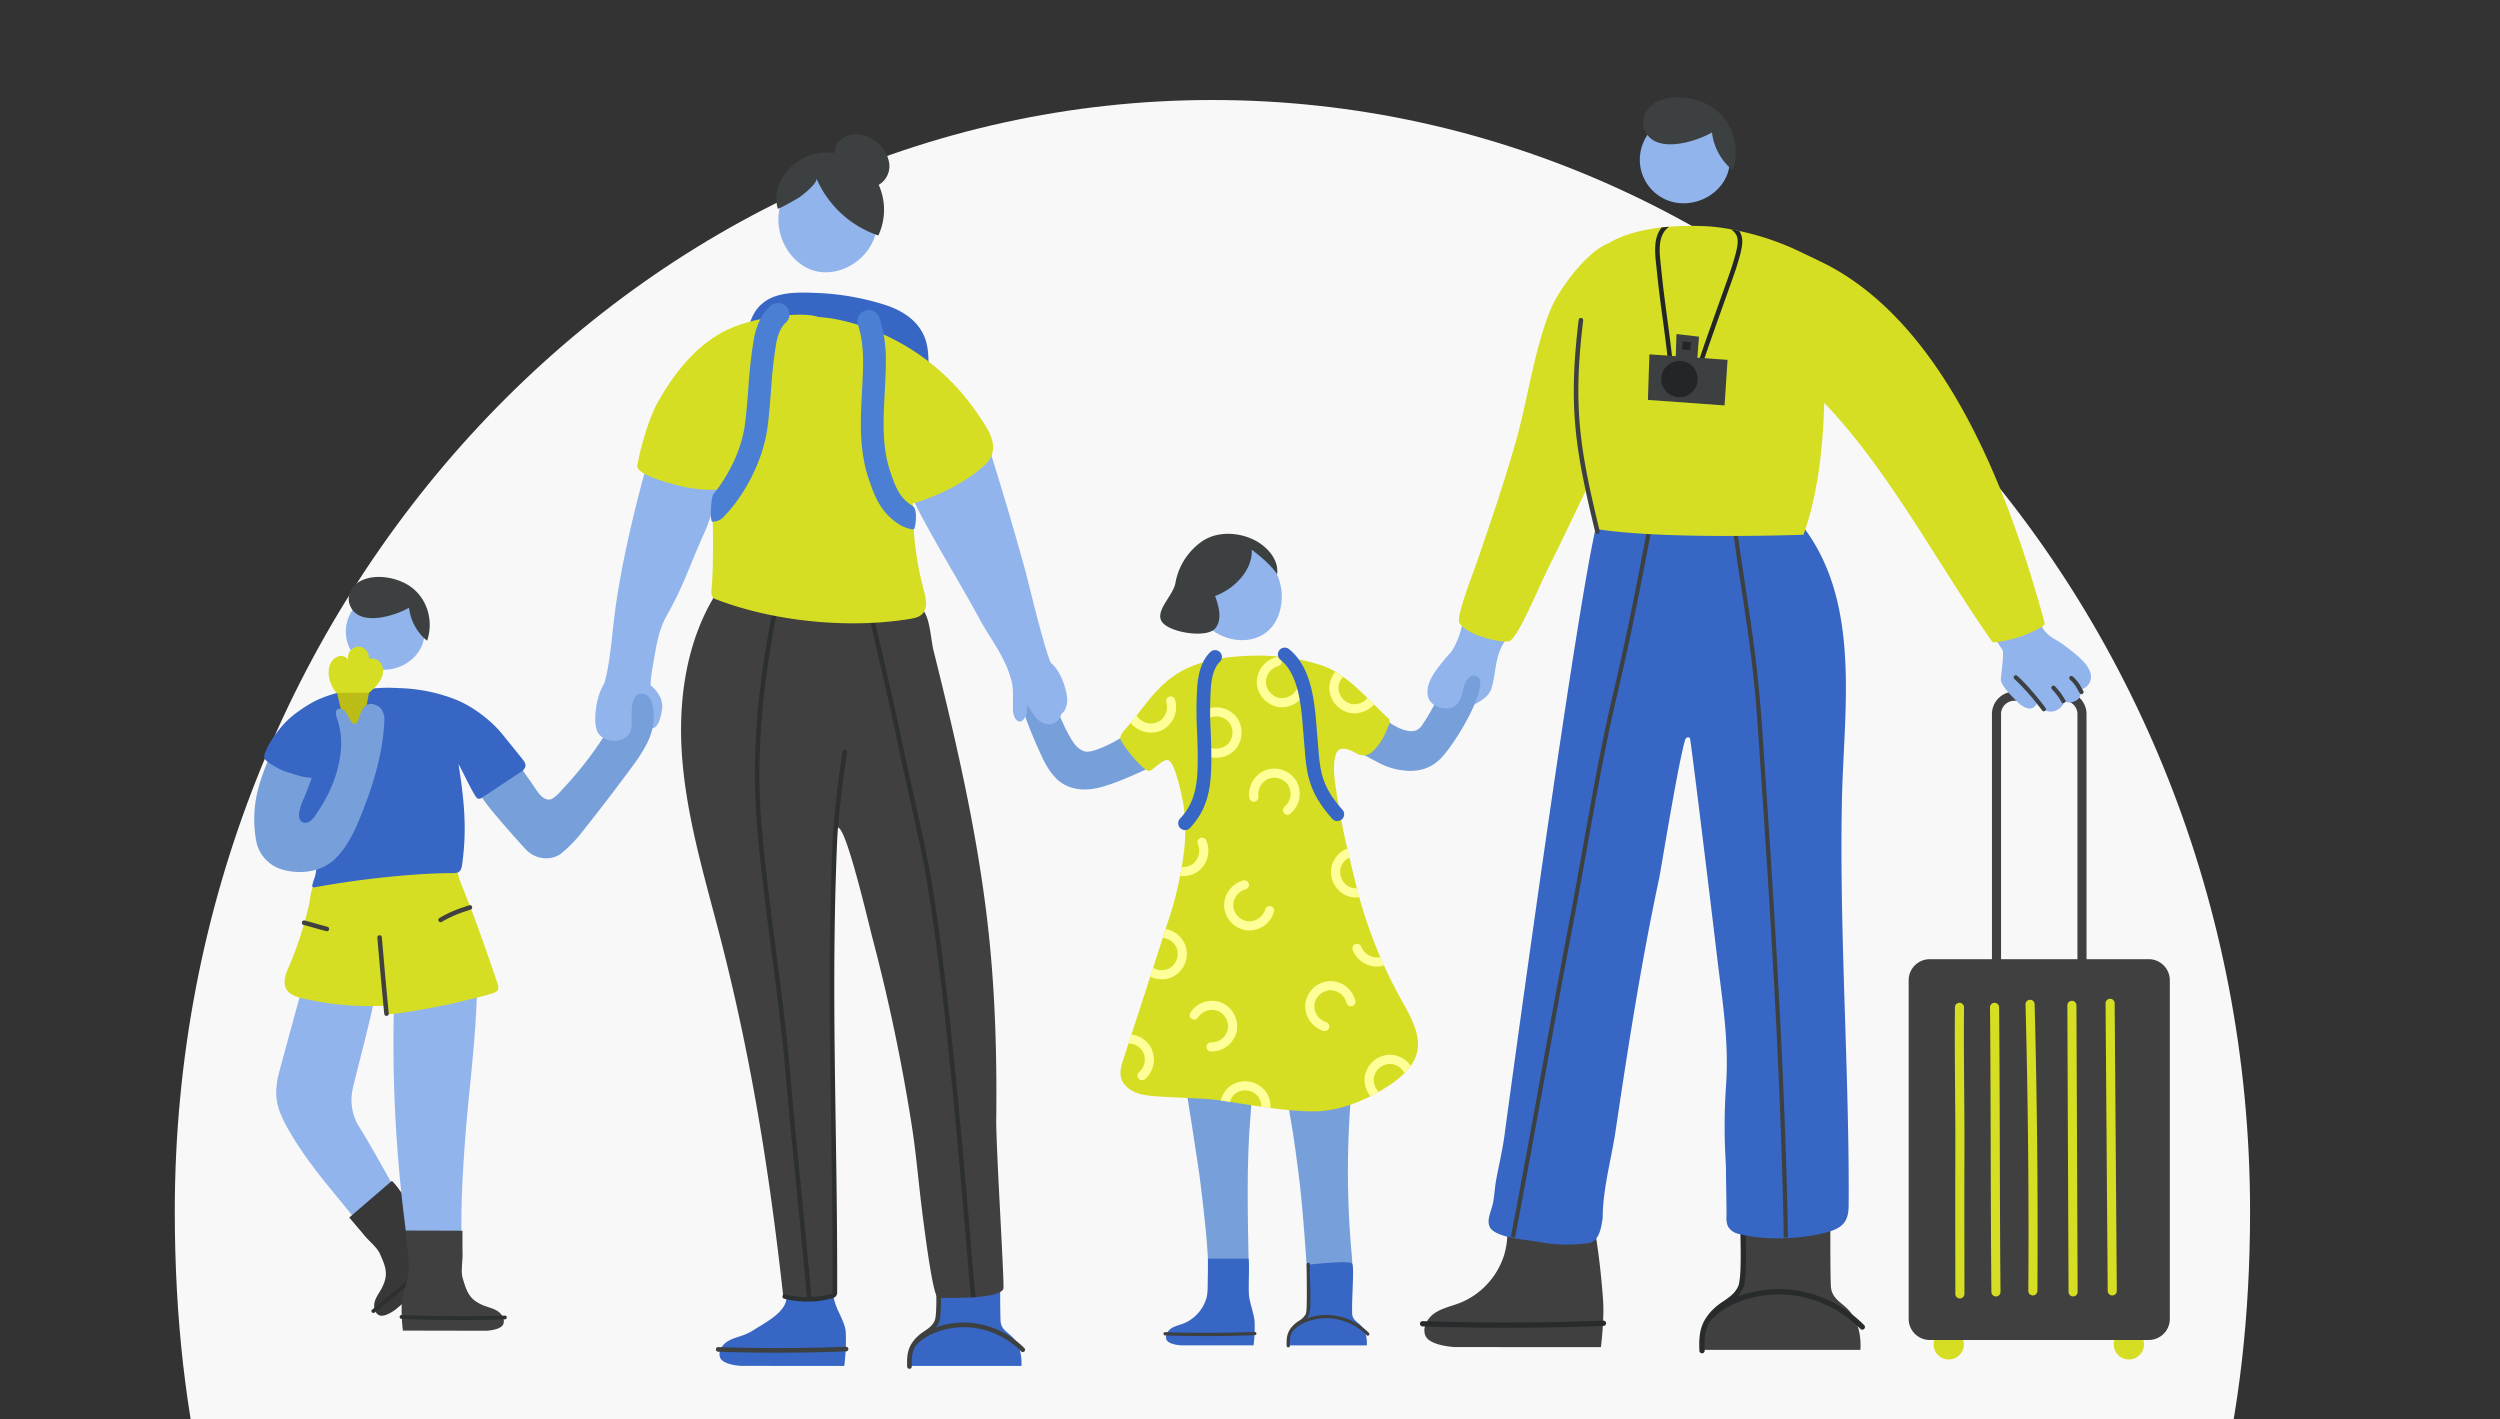 <?xml version="1.0" encoding="UTF-8" standalone="yes"?>
<svg xmlns="http://www.w3.org/2000/svg" xmlns:xlink="http://www.w3.org/1999/xlink" width="1131" height="642" viewBox="0 0 1131 642">
  <rect x="0" y="0" width="1131" height="642" fill="#333333" stroke="none"/>
  <defs>
    <style>.a{fill:#fff;stroke:#707070;}.b{clip-path:url(#a);}.c{fill:#f8f8f8;}.d{fill:#91b4ed;}.e{fill:#3c4040;}.f{fill:#404041;}.g{fill:#282b2b;}.h{fill:#d6de23;}.i{fill:#3766c4;}.j{fill:#232626;}.k{fill:#77a0db;}.l{fill:#ff9;}.m{fill:#2d3030;}.n{fill:#4a7fd3;}.o{fill:#383838;}.p{fill:#bcbc17;}</style>
    <clipPath id="a">
      <rect class="a" width="1131" height="642" transform="translate(40 498)"/>
    </clipPath>
  </defs>
  <g transform="translate(-40 -498)">
    <g class="b">
      <path class="c" d="M1167.175-470.648c0,167.012,62.934,279.622,124.506,367.884,21.077,30.056,43.337,59.1,65.48,87.883,88.214,114.765,171.573,223.19,171.573,395.911,0,277.213-210.588,502.814-469.429,502.814s-469.43-225.6-469.43-502.814c0-181.723,84.781-284.569,174.533-393.5,23.386-28.28,47.482-57.574,70.038-88.262C896.2-184.811,959.309-294.505,959.309-470.648c0-250.077-100.292-361.672-197.269-469.464-88.509-98.408-172.164-191.487-172.164-388.429,0-277.213,210.588-502.814,469.43-502.814s469.429,225.6,469.429,502.814c0,191.108-81.643,286.219-168.14,387.035C1265.514-830.8,1167.175-716.16,1167.175-470.648Z" transform="translate(-470.802 2374.6)"/>
    </g>
    <g transform="translate(1189.327 106.514)">
      <path class="d" d="M-1023.713,879.2c-1.249,8.136-1.3,12.893,5.706,24.777,6.126,10.393,13.388,19.553,20.7,28.4,17.28,20.906,21.607,28.375,21.607,28.375l10.178-21.973s-15.505-28.474-21.557-37.893A22.982,22.982,0,0,1-990,885.294c.995-5.541,9.348-35.6,10.878-46.572-9.276-2.265-32.295-4.759-32.295-4.759S-1023.548,878.125-1023.713,879.2Z"/>
      <path class="d" d="M-986.135,663.547c9.147-6.808,24.215-2.627,28.05,9.247,4.442,13.756-10.524,25.365-23.614,20.584a17.278,17.278,0,0,1-9.965-22.5A16.754,16.754,0,0,1-986.135,663.547Z"/>
      <path class="e" d="M-991.419,663.972c.04.189.087.378.143.565,3.3,11.022,20.4,5.743,26.988,1.87a22.716,22.716,0,0,0,8.171,14.958c3.036-8.862.212-18.959-7.418-24.441-6.12-4.4-16.713-6.245-23.462-2.156C-990.1,656.65-992.154,660.456-991.419,663.972Z"/>
      <path class="f" d="M-360.72,970.253a10.391,10.391,0,0,1-1.135,4.822c-1.6,2.787-5.156,4.883-7.987,6.4-11.06,5.919-9.218,20.686-9.218,20.686h71.37s1.147-10.9-5.193-17.88c-3.49-3.842-7.989-5.256-8.186-11.386-.458-14.227,0-45.391,0-45.391l-39.906,1.07C-360.025,928.518-360.7,969.649-360.72,970.253Z"/>
      <path class="g" d="M-375.44,984.982a29.136,29.136,0,0,1,5.88-4.878c2.686-1.838,5.006-3.427,6.516-6.529,1.66-3.408,1.234-18.469.922-29.464-.191-6.741-.356-12.563-.141-15.886a1.193,1.193,0,0,1,1.269-1.115,1.193,1.193,0,0,1,1.117,1.27c-.206,3.209-.035,9.261.146,15.665.442,15.6.617,26.923-1.162,30.577a14.281,14.281,0,0,1-2.36,3.456,52.882,52.882,0,0,1,21.808-3.3A54.985,54.985,0,0,1-305.963,991a1.2,1.2,0,0,1-.018,1.691,1.177,1.177,0,0,1-.836.343,1.2,1.2,0,0,1-.856-.358,52.572,52.572,0,0,0-33.918-15.51c-13.1-.8-27.181,4.019-33.534,11.476a1.2,1.2,0,0,1-.337.272c-2.3,3.454-2.922,7.036-2.672,13.571a1.2,1.2,0,0,1-1.15,1.243h-.046a1.193,1.193,0,0,1-1.193-1.15C-380.817,994.937-380.132,990.355-375.44,984.982Z"/>
      <path class="f" d="M-483.319,978.088A32.936,32.936,0,0,1-489.072,981c-3.711,1.437-7.726,2.247-11.048,4.438s-5.822,6.395-4.432,10.124c1.818,4.878,13.544,5.344,13.544,5.344l65.936.027s1.622-12.7.96-21.594c-1.46-19.606-4.089-38.325-9.669-57.511-6.735-.056-34.5,0-34.5,0s-.851,16.279-.053,19.687a34.266,34.266,0,0,1-.5,17.668A34.572,34.572,0,0,1-483.319,978.088Z"/>
      <path class="g" d="M-505.7,989.168c27.146.894,54.639.822,81.721-.231a1.234,1.234,0,0,1,1.241,1.15,1.2,1.2,0,0,1-1.148,1.243c-14.645.564-29.411.847-44.178.847-12.6,0-25.191-.206-37.714-.617a1.2,1.2,0,0,1-1.157-1.236A1.2,1.2,0,0,1-505.7,989.168Z"/>
      <path class="h" d="M-179.389,999.666a6.848,6.848,0,0,1-6.848,6.848,6.848,6.848,0,0,1-6.848-6.848,6.848,6.848,0,0,1,6.848-6.848A6.848,6.848,0,0,1-179.389,999.666Z"/>
      <path class="h" d="M-260.876,999.666a6.848,6.848,0,0,1-6.848,6.848,6.848,6.848,0,0,1-6.848-6.848,6.848,6.848,0,0,1,6.848-6.848A6.848,6.848,0,0,1-260.876,999.666Z"/>
      <path class="f" d="M-207.437,830.41a2.057,2.057,0,0,1-2.058-2.058V714.512a6.008,6.008,0,0,0-6-6h-22.556a6.006,6.006,0,0,0-6,6v113.84a2.057,2.057,0,0,1-2.059,2.058,2.056,2.056,0,0,1-2.058-2.058V714.512a10.128,10.128,0,0,1,10.115-10.118H-215.5a10.13,10.13,0,0,1,10.118,10.118v113.84A2.057,2.057,0,0,1-207.437,830.41Z"/>
      <path class="f" d="M9.545,0H108.6a9.546,9.546,0,0,1,9.546,9.546V162.73a9.546,9.546,0,0,1-9.546,9.546H9.545A9.545,9.545,0,0,1,0,162.73V9.545A9.545,9.545,0,0,1,9.545,0Z" transform="translate(-285.846 825.422)"/>
      <path class="h" d="M-262.674,978.906a2.057,2.057,0,0,1-2.058-2.058c0-5.947-.008-12.378-.019-19.066-.02-14.219-.04-29.6.019-43.946.038-9.629-.041-19.741-.117-29.519-.1-12.307-.193-25.035-.064-37.127a2.057,2.057,0,0,1,2.058-2.036h.022a2.059,2.059,0,0,1,2.037,2.081c-.129,12.053-.031,24.761.064,37.052.077,9.788.155,19.912.117,29.565-.059,14.34-.039,29.711-.018,43.924.01,6.69.018,13.123.018,19.072A2.058,2.058,0,0,1-262.674,978.906Z"/>
      <path class="h" d="M-246.358,978a2.058,2.058,0,0,1-2.059-2.038c-.2-21.311-.257-43.206-.313-64.378s-.113-43.055-.314-64.35a2.059,2.059,0,0,1,2.038-2.079h.021a2.058,2.058,0,0,1,2.058,2.038c.2,21.312.257,43.206.314,64.379s.112,43.054.313,64.35A2.058,2.058,0,0,1-246.338,978Z"/>
      <path class="h" d="M-229.657,977.545h-.014a2.058,2.058,0,0,1-2.044-2.073c.293-42.958-.131-86.554-1.263-129.576a2.061,2.061,0,0,1,2-2.113h.056a2.06,2.06,0,0,1,2.057,2c1.131,43.069,1.555,86.711,1.262,129.714A2.06,2.06,0,0,1-229.657,977.545Z"/>
      <path class="h" d="M-211.461,978a2.058,2.058,0,0,1-2.059-2.05l-.536-129.633a2.058,2.058,0,0,1,2.05-2.067H-212a2.059,2.059,0,0,1,2.059,2.051l.536,129.633a2.058,2.058,0,0,1-2.05,2.066Z"/>
      <path class="h" d="M-193.746,977.545A2.058,2.058,0,0,1-195.8,975.5l-.971-130.085a2.058,2.058,0,0,1,2.043-2.074h.016a2.057,2.057,0,0,1,2.058,2.042l.971,130.085a2.058,2.058,0,0,1-2.042,2.075Z"/>
      <path class="d" d="M-238.082,675.982c3.1,9.756,5.11,18.306,9.326,27.593.944,2.08,1.876,4.569.716,6.538-2.079,3.529-5.919,1.478-8.129-.641-6.8-6.518-8.1-9.371-7.987-10.79.565-6.964,2.245-13.017-.581-20.109C-244.168,678.393-238.125,675.837-238.082,675.982Z"/>
      <path class="d" d="M-227.5,670.1c2.875,9.708,6.761,9.312,11.9,13.2,5.6,4.234,10.486,8.023,11.88,12.33a5.83,5.83,0,0,1-4.227,7.721c.065,1.979-.181,3.718-1.8,4.856a6.1,6.1,0,0,1-5.663.661,6.8,6.8,0,0,1-5.37,4.508c-7.288,1.049-12.944-12.7-16.084-17.61q-5.359-8.375-10.747-16.732Z"/>
      <path class="e" d="M-213.007,697.627a.956.956,0,0,1,1.348-.134,17.218,17.218,0,0,1,4.117,5.375l.693,1.2a.957.957,0,0,1-.342,1.31.944.944,0,0,1-.648.118.952.952,0,0,1-.662-.459l-.7-1.222a15.29,15.29,0,0,0-3.667-4.841A.96.96,0,0,1-213.007,697.627Z"/>
      <path class="e" d="M-219.681,701.925a30.632,30.632,0,0,1,4.982,6.849l-.72.666-.93.307a28.671,28.671,0,0,0-4.67-6.452.957.957,0,0,1-.016-1.354A.959.959,0,0,1-219.681,701.925Z"/>
      <path class="e" d="M-238.112,697.3a.958.958,0,0,1,1.35-.091c4.474,3.911,10.252,11,12.843,14.555a.956.956,0,0,1-.209,1.338.95.95,0,0,1-.728.17.953.953,0,0,1-.61-.379,105.848,105.848,0,0,0-12.556-14.242A.957.957,0,0,1-238.112,697.3Z"/>
      <path class="d" d="M-498.927,695.993c-3.072,5.821-5.106,13.235,1.023,16.247,5.707,2.8,15.2-1.1,19.775-4.661a9.46,9.46,0,0,0,3.48-4.435c2.35-7.641,1.373-14.7,6.262-21.783,1.315-1.9,2.894-3.767,3.268-6.05,1.3-7.933-17.926-11.5-21.431-5.655a11.426,11.426,0,0,0-1.137,3.775,41.079,41.079,0,0,1-7.274,16.424A41.625,41.625,0,0,0-498.927,695.993Z"/>
      <path class="i" d="M-425.018,623.179c16.921.2,33.82-1.616,50.815-1.423,5.979.068,31.046-2.618,35.49,1.972,32.441,34.754,23.613,86.567,22.7,128.718-1.209,55.871,2.656,113.288,3.019,169.59.032,5.042.048,10.018-.009,15.061-.03,2.735-.431,5.62-2.226,7.79-1.818,2.2-4.763,3.3-7.627,4.089-11.619,3.2-28.28,3.792-40.024.7a7.217,7.217,0,0,1-4.7-3.345,9.339,9.339,0,0,1-.68-4.359c.042-7.776-.256-15.475-.256-23.22a268.509,268.509,0,0,1,.053-36.2c1.411-20.424-1.728-38.492-4.147-58.954-3.384-28.609-11.411-94.178-12.167-98.124-.085-.445-1.7-.945-2.209.788-2.959,10.053-9.42,49.549-11.593,61.879-8.116,37.929-14.148,76.48-19.82,114.715-1.894,12.765-5.864,26.656-5.864,39.523-.56,3.775-1.373,10.7-6.35,11.478a69.035,69.035,0,0,1-22.574-.523c-6.132-1.083-14.769-1.437-20.142-4.675-5.033-3.031-1.2-9.144-.488-13.275.594-3.451.777-6.969,1.41-10.43,1.19-6.507,2.8-12.95,3.665-19.506C-467.158,893.407-430.442,623.239-425.018,623.179Z"/>
      <path class="e" d="M-364.62,629.262a.941.941,0,0,1,1.056.77c1.33,10.385,2.754,19.718,4.129,28.743,2.83,18.573,5.5,36.116,7.206,61.022,4.657,68.2,10.415,152.532,11.776,231.532q-.949.045-1.9.072c-1.36-78.972-7.117-163.3-11.773-231.494-1.7-24.838-4.367-42.349-7.191-60.886-1.377-9.036-2.8-18.378-4.133-28.783A.9.9,0,0,1-364.62,629.262Z"/>
      <path class="e" d="M-452.735,880.581c4.1-22.543,8.34-45.854,13.145-71.024,2.347-12.3,4.524-24.448,6.625-36.2,4.336-24.211,8.428-47.079,13.495-68.414,5.679-23.914,10.425-47.89,15.8-76.533a.944.944,0,0,1,1.1-.716.887.887,0,0,1,.773,1.017c-5.381,28.665-10.133,52.663-15.819,76.61-5.057,21.289-9.145,44.136-13.475,68.323-2.1,11.753-4.28,23.907-6.63,36.215-4.8,25.163-9.043,48.47-13.142,71.01-4.334,23.821-8.44,46.4-13.088,70.582-.625-.113-1.247-.235-1.862-.368C-461.167,926.934-457.065,904.379-452.735,880.581Z"/>
      <path class="h" d="M-225.225,674.806a53.611,53.611,0,0,1-21.66,7.26,1.248,1.248,0,0,1-1.25-.41c-24.49-34.82-46.55-77.28-75.93-107.93-.44,20.67-3.12,42.43-9.36,59.67,0,0-63.31,2.37-93.91-2.62-1.56-6.17-2.92-12.32-4.11-18.4-5.83,12.39-12.63,26.48-17.24,35.7-5.41,10.82-14.11,32.77-18.13,33.57-3.4.68-18.92-2.63-22.32-8.41-1.59-2.7,6.44-22.91,8.27-28.3,7.25-21.38,10.75-31.22,16.89-52.27,5.73-19.67,8.33-41.37,15.87-60.56,3.62-9.2,16.42-26.84,26.61-30.63,6.75-4.06,15.38-6.14,23.91-7.09,1.12-.13,2.25-.24,3.37-.33a136.349,136.349,0,0,1,17.97-.16,88.361,88.361,0,0,1,9.91,1.32h.01c1.18.21,2.45.46,3.79.75a124.36,124.36,0,0,1,23.44,7.5c1.6.7,13.34,6.23,16.91,8.12,54.47,28.78,82.56,105.42,97.83,161.62A1.428,1.428,0,0,1-225.225,674.806Z"/>
      <path class="j" d="M-392.4,557.176c.04.42.09.85.13,1.28a1.029,1.029,0,0,1-.92,1.12,1.029,1.029,0,0,1-1.13-.92v-.03c-.08-.74-.15-1.46-.23-2.18-.14-1.39-.29-2.75-.45-4.09-.66-5.79-1.38-11.12-2.08-16.31-.95-7.04-1.93-14.31-2.76-22.68l-.19-1.78c-.62-5.7-1.36-12.59,2.45-17.2,1.12-.13,2.25-.24,3.37-.33-5.24,3.73-4.46,10.93-3.77,17.31l.19,1.79c.83,8.34,1.81,15.6,2.75,22.61.72,5.32,1.45,10.77,2.13,16.74.11.93.21,1.86.32,2.82C-392.535,555.936-392.465,556.556-392.4,557.176Z"/>
      <path class="j" d="M-363.845,512.656c-.69,2.21-2.89,8.37-5.44,15.49-2.96,8.29-6.45,18.08-8.92,25.4-.88,2.61-1.63,4.9-2.18,6.7a1.047,1.047,0,0,1-.99.73,1.1,1.1,0,0,1-.18-.02l-.12-.03a1.021,1.021,0,0,1-.68-1.28c.04-.15.09-.3.14-.45.5-1.62,1.14-3.59,1.88-5.8,2.49-7.4,6.08-17.45,9.11-25.94,2.55-7.11,4.74-13.25,5.41-15.41,3.37-10.76,3.79-13.92-.51-16.83,1.18.21,2.45.46,3.79.75C-359.935,499.546-361.235,504.306-363.845,512.656Z"/>
      <path class="e" d="M-381.425,553.317l.732-9.519-10.2-1.19-.308,10.02-11.93-.841-.68,20.623,34.674,2.493,1.36-20.623Z"/>
      <path class="h" d="M-383.06,562.963a6.47,6.47,0,0,1-6.471,6.47,6.469,6.469,0,0,1-6.47-6.47,6.47,6.47,0,0,1,6.47-6.471A6.471,6.471,0,0,1-383.06,562.963Z"/>
      <path class="j" d="M-384.645,549.917l-3.7-.358.319-3.664,3.664.478Z"/>
      <path class="e" d="M-426.642,632.987a1.031,1.031,0,0,1-1-.786c-9.054-37.355-12.269-56.5-7.5-96a1.046,1.046,0,0,1,1.144-.9,1.028,1.028,0,0,1,.9,1.144c-4.728,39.171-1.536,58.174,7.458,95.273a1.033,1.033,0,0,1-.757,1.244A1.141,1.141,0,0,1-426.642,632.987Z"/>
      <path class="k" d="M-650.963,729.766c-6.217,2.458-7.731,2.331-10.8-.158-4.224-3.423-11.337-21.182-12.563-26.777-1.234-5.634-3.261-19.879-11.594-19.469-2.886.141-5.206,2.7-5.98,5.481a15.142,15.142,0,0,0,.214,8.587c4.246,13.222,7.8,23.87,14.051,37.093,1.851,3.914,4.675,8.4,8.212,10.9,4.8,3.39,10.771,3.83,16.512,2.584,10.93-2.373,31.675-13.168,31.675-13.168l-11.148-16.851A66.37,66.37,0,0,1-650.963,729.766Z"/>
      <path class="k" d="M-505.962,719.565c-1.53,2.209-3.4,3.059-6.459,2.549-7.862-1.31-16.487-10.765-16.487-10.765l-11.785,17s3.274,1.981,15.411,8.385a31.4,31.4,0,0,0,13.047,3.481c5.872.171,10.677-1.478,14.772-5.691,5.879-6.048,17.349-24.82,17.847-33.654.368-6.529-6.14-12.074-12.238-7.309-2.17,1.7-4.42,7.988-5.949,11.388A106.191,106.191,0,0,1-505.962,719.565Z"/>
      <path class="k" d="M-584.433,964.042c.1,6.1-.226,13.843-.226,13.843l-18.207.311s.323-6.925.3-8.262c-.227-15.411-1.84-27.611-3.6-42.7-.934-8.009-6.984-45.91-6.984-45.91l30.3-.234s-.227,9.519-.68,14.5C-585.527,917.612-584.8,941.931-584.433,964.042Z"/>
      <path class="k" d="M-537.747,959.713a76.677,76.677,0,0,1,0,12.129l-20.149-3.226s-1.634-26.293-3.393-41.377q-1.4-12.014-3.238-23.972c-.322-2.094-3.746-21.938-3.746-21.938l30.526-1.367s-.753,12-.906,14.5A413.561,413.561,0,0,0-537.747,959.713Z"/>
      <path class="h" d="M-640.41,721.548c13.607-15.308,18.357-30.369,50.279-33.04,13.119-1.1,26.3-.132,38.786,4.031,11.647,3.882,20.786,15.414,30.184,23.989a2,2,0,0,1,.367,2.241c-1.485,4.2-3.73,9.355-8.114,13.2a5.816,5.816,0,0,1-5.929.762c-2.372-1.174-7.669-4.5-9.709-.932-1.707,2.988-1.359,9.858-.85,13.427,2.6,18.219,5.015,28.122,9.42,46.075A210.753,210.753,0,0,0-515.8,843.023c3.221,5.825,6.78,11.658,7.789,18.265,1.581,10.347-6.515,17.276-14.3,22.179-9.721,6.122-21.644,10.917-33.239,10.8-9.83-.1-19.661-1.569-29.364-3.025-5.347-.8-10.688-1.8-16.066-2.384-4.2-.455-22.43-1.048-26.633-1.5-3.709-.4-7.284-.807-10.45-2.981-6.05-4.154-4.5-9.315-2.973-13.942,5.166-15.651,21.785-67.034,22.366-69.157a165.8,165.8,0,0,0,4.862-23.551,82.967,82.967,0,0,0-.006-21.425c-.537-3.815-3.937-20.081-6.973-20.865-1.855-.479-3.082.959-4.669,2.092-1.926,1.376-3.1,2.937-4.321,2.677-2.816-.6-11.656-11.289-12.676-14.462C-642.67,725.054-642.223,723.587-640.41,721.548Z"/>
      <path class="l" d="M-574.409,801.492a2.066,2.066,0,0,0-2.533,1.435,7.659,7.659,0,0,1-7.824,5.372,7.651,7.651,0,0,1-6.634-6.789,7.649,7.649,0,0,1,5.552-7.7,2.059,2.059,0,0,0,1.494-2.5,2.062,2.062,0,0,0-2.5-1.494,11.764,11.764,0,0,0-8.652,12,11.765,11.765,0,0,0,10.337,10.58c.346.034.691.05,1.035.05a11.8,11.8,0,0,0,11.159-8.421A2.057,2.057,0,0,0-574.409,801.492Z"/>
      <path class="l" d="M-538.85,779.475c-.33-1.39-.648-2.746-.955-4.079a11.694,11.694,0,0,0-6.976,7.507,11.764,11.764,0,0,0,6.031,13.505,11.121,11.121,0,0,0,4.857,1.093,11.924,11.924,0,0,0,1.511-.1q-.556-2.012-1.075-4.034a7.109,7.109,0,0,1-3.5-.665,7.656,7.656,0,0,1-3.872-8.669A7.547,7.547,0,0,1-538.85,779.475Z"/>
      <path class="l" d="M-548.052,835.358a11.76,11.76,0,0,0-10.731,10.178,11.77,11.77,0,0,0,8.19,12.317,2.077,2.077,0,0,0,.579.082,2.059,2.059,0,0,0,1.976-1.479,2.058,2.058,0,0,0-1.4-2.555,7.652,7.652,0,0,1-5.257-7.9,7.649,7.649,0,0,1,6.885-6.531,7.613,7.613,0,0,1,7.616,5.663,2.069,2.069,0,0,0,2.476,1.532,2.059,2.059,0,0,0,1.532-2.477A11.7,11.7,0,0,0-548.052,835.358Z"/>
      <path class="l" d="M-637.459,859.519c-.46,1.412-.9,2.759-1.314,4.027a7.677,7.677,0,0,1,6.441,3.645,7.652,7.652,0,0,1-1.663,9.346,2.057,2.057,0,0,0-.261,2.9,2.05,2.05,0,0,0,1.582.739,2.042,2.042,0,0,0,1.317-.478,11.766,11.766,0,0,0,2.591-14.563A11.74,11.74,0,0,0-637.459,859.519Z"/>
      <path class="l" d="M-591.446,881.973a11.646,11.646,0,0,0-5.616,7.374c1.37.191,2.738.4,4.1.615a7.473,7.473,0,0,1,3.47-4.367,7.644,7.644,0,0,1,9.295,1.912,7.372,7.372,0,0,1,1.505,4.654q2.046.293,4.1.566a11.527,11.527,0,0,0-2.371-7.771A11.765,11.765,0,0,0-591.446,881.973Z"/>
      <path class="l" d="M-589.852,858.139a11.76,11.76,0,0,0-6.891-13.088,11.757,11.757,0,0,0-14.073,4.548,2.058,2.058,0,0,0,.654,2.836,2.052,2.052,0,0,0,2.836-.653,7.651,7.651,0,0,1,9.031-2.919,7.646,7.646,0,0,1,4.42,8.4,7.57,7.57,0,0,1-7.512,5.8,2.092,2.092,0,0,0-2.143,1.97,2.058,2.058,0,0,0,1.97,2.143c.149.006.295.01.444.01A11.778,11.778,0,0,0-589.852,858.139Z"/>
      <path class="l" d="M-622.007,811.793c-.4,1.245-.827,2.574-1.277,3.971a7.706,7.706,0,0,1,6.452,5.065,7.649,7.649,0,0,1-3.577,8.791,7.666,7.666,0,0,1-7.258-.273q-.636,1.968-1.286,3.974a12.121,12.121,0,0,0,5.251,1.2,11.187,11.187,0,0,0,5.213-1.26,11.761,11.761,0,0,0,5.572-13.7A11.813,11.813,0,0,0-622.007,811.793Z"/>
      <path class="l" d="M-520.233,868.664A11.723,11.723,0,0,0-531.79,877.9a11.692,11.692,0,0,0,2.467,9.535q1.9-.957,3.732-2a7.657,7.657,0,0,1-2.162-6.729,7.7,7.7,0,0,1,7.415-5.923,7.687,7.687,0,0,1,6.432,4.2,25.948,25.948,0,0,0,2.8-3.3A11.737,11.737,0,0,0-520.233,868.664Z"/>
      <path class="l" d="M-576.47,739.775a11.763,11.763,0,0,0-7.633,12.667,2.049,2.049,0,0,0,2.355,1.711,2.056,2.056,0,0,0,1.71-2.354,7.651,7.651,0,0,1,4.9-8.128,7.643,7.643,0,0,1,8.848,3.432,7.646,7.646,0,0,1-1.864,9.306,2.057,2.057,0,0,0-.323,2.893,2.056,2.056,0,0,0,1.61.773,2.042,2.042,0,0,0,1.282-.45,11.755,11.755,0,0,0,2.9-14.5A11.763,11.763,0,0,0-576.47,739.775Z"/>
      <path class="l" d="M-605.3,732.526a11.3,11.3,0,0,0,6.157,1.773,11.646,11.646,0,0,0,8.52-3.6,11.763,11.763,0,0,0,.712-14.774,11.76,11.76,0,0,0-14.433-3.233,2.061,2.061,0,0,0-.878,2.777,2.06,2.06,0,0,0,2.776.878,7.646,7.646,0,0,1,9.26,2.073,7.647,7.647,0,0,1-.457,9.48,7.652,7.652,0,0,1-9.418,1.176,2.054,2.054,0,0,0-2.846.608A2.056,2.056,0,0,0-605.3,732.526Z"/>
      <path class="l" d="M-628.541,722.911a11.15,11.15,0,0,0,5.191-1.251,11.762,11.762,0,0,0,5.6-13.686,2.062,2.062,0,0,0-2.59-1.331,2.059,2.059,0,0,0-1.33,2.59,7.647,7.647,0,0,1-3.6,8.781,7.642,7.642,0,0,1-9.269-2.037,6.578,6.578,0,0,1-.554-.852c-.877,1.112-1.775,2.235-2.709,3.364A11.725,11.725,0,0,0-628.541,722.911Z"/>
      <path class="l" d="M-538.537,714.029a10.614,10.614,0,0,0,1.952.177,11.963,11.963,0,0,0,8.842-4.039c-.972-.967-1.949-1.939-2.932-2.9a7.674,7.674,0,0,1-7.112,2.719,7.65,7.65,0,0,1-6.029-7.33,7.453,7.453,0,0,1,2.136-4.993c-1.142-.817-2.3-1.58-3.489-2.274a11.486,11.486,0,0,0-2.764,7.221A11.763,11.763,0,0,0-538.537,714.029Z"/>
      <path class="l" d="M-607.591,785.882a11.761,11.761,0,0,0,3.946-14.253,2.056,2.056,0,0,0-2.728-1.015,2.058,2.058,0,0,0-1.015,2.728,7.651,7.651,0,0,1-2.533,9.146,7.384,7.384,0,0,1-4.757,1.188q-.347,2.037-.752,4.064a12.3,12.3,0,0,0,1.41.082A11.374,11.374,0,0,0-607.591,785.882Z"/>
      <path class="l" d="M-524.515,828.567a10.775,10.775,0,0,0,1.3-.325q-.858-1.893-1.678-3.8c-.121.03-.242.057-.364.079a7.662,7.662,0,0,1-8.244-4.7,2.06,2.06,0,0,0-2.644-1.22,2.059,2.059,0,0,0-1.22,2.643,11.816,11.816,0,0,0,10.92,7.5A10.8,10.8,0,0,0-524.515,828.567Z"/>
      <path class="l" d="M-559.632,700.5a2.066,2.066,0,0,0-2.533,1.435,7.658,7.658,0,0,1-7.824,5.372,7.652,7.652,0,0,1-6.634-6.789,7.649,7.649,0,0,1,5.553-7.7,2.058,2.058,0,0,0,1.493-2.5,2.061,2.061,0,0,0-2.5-1.494,11.764,11.764,0,0,0-8.652,12,11.765,11.765,0,0,0,10.337,10.581c.346.034.692.05,1.035.05a11.806,11.806,0,0,0,11.16-8.421A2.059,2.059,0,0,0-559.632,700.5Z"/>
      <path class="i" d="M-613.214,767.015a3.074,3.074,0,0,1-2.125-.848,3.086,3.086,0,0,1-.115-4.365c7.336-7.735,7.953-16.888,7.979-27.187.011-4.178-.14-8.144-.285-11.98a170,170,0,0,1,.08-20.591c.563-7.211,2.5-12.311,5.929-15.59a3.086,3.086,0,0,1,4.366.1,3.09,3.09,0,0,1-.1,4.367c-2.25,2.151-3.609,6.057-4.043,11.609a165.188,165.188,0,0,0-.064,19.876c.146,3.9.3,7.925.289,12.229-.028,11.211-.788,22.051-9.676,31.421A3.082,3.082,0,0,1-613.214,767.015Z"/>
      <path class="i" d="M-544.316,762.936a3.089,3.089,0,0,1-2.308-1.033c-10.888-12.221-11.572-20.606-12.521-32.213l-.261-3.114c-.119-1.347-.227-2.742-.338-4.174-.892-11.477-2-25.762-10.307-32.442a3.088,3.088,0,0,1-.47-4.342,3.094,3.094,0,0,1,4.342-.471c10.384,8.353,11.608,24.114,12.593,36.779.108,1.407.215,2.782.332,4.111l.263,3.15c.915,11.181,1.465,17.932,10.978,28.607a3.089,3.089,0,0,1-.251,4.36A3.075,3.075,0,0,1-544.316,762.936Z"/>
      <path class="d" d="M-502.875,700.685a10.443,10.443,0,0,0-.363,6.14c1.186,4.454,8.274,6.546,11.93,4.182,4.8-3.105,2.588-10.284,7.129-13.41,2.125-1.462,5.356.253,4.619,4.332-.028.157,1.247-.4,1.824-4.483.248-1.758.915-9-1.41-10.812-2.092-1.63-9.919-3.092-10.841-3.118-.726-.021-2.467,2.564-2.945,3.067q-1.885,1.981-3.6,4.115C-498.767,693.472-501.6,696.956-502.875,700.685Z"/>
      <path class="d" d="M-399.78,448.118c10.452-7.78,27.67-3,32.052,10.566,5.075,15.718-12.025,28.982-26.983,23.519A19.742,19.742,0,0,1-406.1,456.5,19.148,19.148,0,0,1-399.78,448.118Z"/>
      <path class="e" d="M-405.817,448.6q.067.326.164.646c3.768,12.594,23.307,6.561,30.837,2.137a25.948,25.948,0,0,0,9.336,17.091c3.469-10.126.243-21.663-8.476-27.927-6.993-5.025-19.1-7.135-26.808-2.463C-404.312,440.237-406.657,444.586-405.817,448.6Z"/>
      <path class="d" d="M-569.669,664.71c1.514-11.07-4.656-20.806-12.582-24.644-10.727-5.194-24.665-.646-27.085,16.115C-613.117,682.367-573.41,692.073-569.669,664.71Z"/>
      <path class="e" d="M-580.87,636.328c-7.174-4.081-17.435-4.793-24.47-.056a29.185,29.185,0,0,0-12.253,19.083c-1.142,5.834-9.447,12.61-6.037,17.48s20.355,7.532,24.1,2.912c3.223-3.977,1.663-9.838-.1-14.644,8.558-3.1,17.079-11.563,16.589-20.948,4.168,3.257,8.529,6.733,11.465,11.133C-570.705,645.1-575.442,639.416-580.87,636.328Z"/>
      <path class="i" d="M-611.1,988.8a16.324,16.324,0,0,1-2.853,1.444c-1.841.712-3.832,1.114-5.479,2.2s-2.887,3.171-2.2,5.021c.9,2.418,6.717,2.65,6.717,2.65l32.7.013a66.3,66.3,0,0,0,.477-10.709c-.271-3.638-2.408-8.973-2.605-12.55-.322-5.871.348-11.1-.134-15.97-3.34-.028-18.38-.013-18.38-.013s-.014,7.216-.066,8.951c-.1,3.193.133,6.507-.726,9.338A18.177,18.177,0,0,1-611.1,988.8Z"/>
      <path class="e" d="M-581.683,994.041c-13.439.518-27.071.557-40.516.115a.687.687,0,0,0-.762.712.737.737,0,0,0,.712.762q9.306.306,18.687.306c7.328,0,14.661-.141,21.937-.421a.737.737,0,0,0,.708-.766A.739.739,0,0,0-581.683,994.041Z"/>
      <path class="i" d="M-557.281,984.31a5.163,5.163,0,0,1-.563,2.391c-.791,1.382-2.557,2.422-3.961,3.173-5.485,2.936-4.571,10.259-4.571,10.259h35.394s.568-5.406-2.576-8.867c-1.731-1.906-3.962-2.607-4.059-5.646-.228-7.056,1.053-20.921,0-22.511s-19.79.531-19.79.531C-556.937,963.613-557.269,984.01-557.281,984.31Z"/>
      <path class="e" d="M-530.024,994.5a27.412,27.412,0,0,0-17.688-8.088,26.483,26.483,0,0,0-10.357,1.452,7.227,7.227,0,0,0,.832-1.323c.9-1.84.81-7.471.591-15.223-.09-3.176-.174-6.177-.073-7.763a.735.735,0,0,0-.687-.783.685.685,0,0,0-.783.687c-.108,1.655.434,20.78-.373,22.436a8.215,8.215,0,0,1-3.183,3.182,14.5,14.5,0,0,0-2.943,2.444c-2.346,2.686-2.7,5.08-2.558,8.828a.739.739,0,0,0,.738.708h.028a.74.74,0,0,0,.709-.766c-.125-3.187.177-4.939,1.284-6.62a.7.7,0,0,0,.171-.148c3.124-3.665,10.07-6.036,16.511-5.64a25.917,25.917,0,0,1,16.729,7.65.737.737,0,0,0,.526.221.73.73,0,0,0,.516-.211A.738.738,0,0,0-530.024,994.5Z"/>
      <path class="i" d="M-808.541,993.285a23.292,23.292,0,0,1-4.066,2.057c-2.623,1.016-5.461,1.588-7.809,3.138s-4.115,4.519-3.132,7.155c1.285,3.447,9.572,3.777,9.572,3.777l46.6.019a94.479,94.479,0,0,0,.679-15.262c-.388-5.214-4.724-10.52-5.413-15.606-1.143-8.435,1.039-16.583-1.421-25.042-4.761-.04-19.8,0-19.8,0s-2.21,10.426-1.646,12.835c.96,4.1,2.356,10.119,1.132,14.155C-795.5,986-803.706,990.216-808.541,993.285Z"/>
      <path class="e" d="M-766.608,1000.748c-19.154.739-38.582.794-57.744.164a.98.98,0,0,0-1.086,1.015,1.051,1.051,0,0,0,1.015,1.086c8.841.291,17.734.436,26.632.436,10.445,0,20.9-.2,31.265-.6a1.052,1.052,0,0,0,1.01-1.091A1.055,1.055,0,0,0-766.608,1000.748Z"/>
      <path class="i" d="M-724.729,986.88a7.346,7.346,0,0,1-.8,3.408c-1.127,1.969-3.643,3.451-5.645,4.522-7.817,4.183-6.514,14.621-6.514,14.621h50.443s.81-7.705-3.671-12.638c-2.466-2.716-5.646-3.715-5.785-8.047-.324-10.056,0-32.083,0-32.083l-28.205.757C-724.238,957.382-724.712,986.452-724.729,986.88Z"/>
      <path class="e" d="M-685.882,1001.4a39.063,39.063,0,0,0-25.21-11.528,37.76,37.76,0,0,0-14.76,2.069,10.291,10.291,0,0,0,1.186-1.886c1.277-2.621,1.154-10.647.842-21.7-.128-4.526-.249-8.8-.1-11.063a1.047,1.047,0,0,0-.979-1.116.977.977,0,0,0-1.117.979c-.153,2.359-.035,6.485.1,11.26.219,7.747.52,18.355-.63,20.717-1.045,2.142-2.662,3.251-4.536,4.534a20.71,20.71,0,0,0-4.2,3.483c-3.344,3.828-3.85,7.24-3.645,12.582a1.052,1.052,0,0,0,1.051,1.009h.041a1.051,1.051,0,0,0,1.009-1.091c-.177-4.542.253-7.04,1.831-9.436a1.026,1.026,0,0,0,.244-.21c4.452-5.224,14.352-8.6,23.532-8.039a36.941,36.941,0,0,1,23.841,10.9,1.051,1.051,0,0,0,.75.315,1.042,1.042,0,0,0,.736-.3A1.05,1.05,0,0,0-685.882,1001.4Z"/>
      <path class="f" d="M-698.626,897.671c.312-27.642-.418-55.328-3.293-82.836-1.967-18.813-4.934-37.51-8.517-56.08-3.157-16.36-6.8-32.623-10.661-48.83q-2.9-12.164-5.942-24.291c-1.148-4.6-1.5-14.069-4.552-17.92-3.58-4.513-89.378-14.147-90.9-12.015-15.735,22.047-20.228,50.488-18.31,77.507s9.7,53.217,16.546,79.425c14.463,55.375,22.855,107.682,29.184,164.564a.953.953,0,0,0,.68.815c6.6,1.882,16.388,1.622,21.931-.414a1.3,1.3,0,0,0,.829-1.222c.274-70.829-3.048-134.262.03-205.054,1.019-23.456,14.9,36.68,17.072,44.925a841.844,841.844,0,0,1,17.681,84.393c1.89,12.07,2.921,24.315,4.411,36.439.948,7.714,4.867,39.422,7.179,41.063,1.146.812,3.506.508,4.8.507,3.05,0,23.756.305,25.062-4.17C-694.833,972.563-698.772,910.679-698.626,897.671Z"/>
      <path class="m" d="M-784.052,980.3a40.352,40.352,0,0,1-10.55-1.278,1.031,1.031,0,0,1-.712-1.271,1.03,1.03,0,0,1,1.27-.711c6.27,1.773,15.791,1.588,21.227-.41a.269.269,0,0,0,.157-.258c.1-25.69-.279-50.688-.645-74.864-.662-43.762-1.289-85.1.673-130.232.063-1.469.7-14.743,4.433-39.655a1.027,1.027,0,0,1,1.17-.865,1.029,1.029,0,0,1,.864,1.17c-3.713,24.808-4.348,37.979-4.408,39.4-1.96,45.113-1.335,86.419-.674,130.149.366,24.186.744,49.194.646,74.9a2.332,2.332,0,0,1-1.506,2.184A36.787,36.787,0,0,1-784.052,980.3Z"/>
      <path class="m" d="M-710.155,953.683c-3.764-44.315-10.77-126.8-19.3-172.016-1.5-7.931-4.327-20.626-6.823-31.826-1.566-7.03-3.04-13.642-4.061-18.505-3.8-18.106-6.578-30.148-9.8-44.092-1.551-6.722-3.216-13.937-5.164-22.553a1.017,1.017,0,0,0-1.23-.777,1.027,1.027,0,0,0-.776,1.231c1.948,8.62,3.612,15.837,5.164,22.562,3.217,13.933,5.995,25.965,9.788,44.052,1.022,4.871,2.5,11.49,4.067,18.528,2.493,11.186,5.318,23.863,6.809,31.762,8.512,45.107,15.512,127.53,19.271,171.809.977,11.482,1.7,19.952,2.17,24.574.68-.038,1.367-.083,2.055-.136C-708.455,973.71-709.177,965.219-710.155,953.683Z"/>
      <path class="m" d="M-791.993,875.594c-1.564-18.157-3.982-36.585-6.321-54.409-2.482-18.929-5.052-38.5-6.6-57.766-2.537-31.639.574-66.412,9.51-106.19q-1.044-.108-2.064-.209c-8.94,39.884-12.046,74.779-9.5,106.564,1.55,19.315,4.121,38.915,6.608,57.869,2.336,17.8,4.75,36.207,6.31,54.318,1.607,18.642,3.382,36.467,5.1,53.706,1.6,16.034,3.247,32.575,4.761,49.806.69,0,1.379-.011,2.062-.039-1.519-17.292-3.171-33.887-4.775-49.97C-788.612,912.041-790.389,894.224-791.993,875.594Z"/>
      <path class="i" d="M-798.116,525.374c5.84-1.89,12.669-1.555,18.6-1.341a116.357,116.357,0,0,1,30.173,5.257c7.516,2.32,14.782,6.662,18.061,14.15,2.214,5.056,2.011,10.715,2.043,16.113.023,3.845-1.88,4.335-5.09,4.082-4.075-.32-8.145-.711-12.209-1.142-19.011-2.019-37.849-4.964-56.622-8.385-2.418-.441-5.258-1.083-7.241-2.632-2.343-1.83-2.039-4.207-1.434-7,1.037-4.8,2.171-9.8,5.3-13.58A17.693,17.693,0,0,1-798.116,525.374Z"/>
      <path class="d" d="M-669.532,702.949a32.742,32.742,0,0,1,.964,7.463c.037,5.463-3.053,10.769-9.288,7.931a10.038,10.038,0,0,1-4.052-3.934c-.739-1.142-2.778-3.75-2.857-5.09a20.366,20.366,0,0,1-.061,4.43c-.427,2.653-2.911,6.23-5.257,2.69a8.47,8.47,0,0,1-.976-4.527c-.1-3.848.33-8.215-.548-11.948a47.591,47.591,0,0,0-3.682-9.853c-3.188-6.488-7.513-12.323-10.948-18.673-7.939-14.679-16.412-28.447-24.672-43.561-3.406-6.234-9.6-18.952-9.6-18.952l36.731-19.985,2.55,7.309q8.08,25.728,15.3,51.729c2.106,7.629,9.06,37.66,12.419,44.392A50.651,50.651,0,0,1-669.532,702.949Z"/>
      <path class="h" d="M-707.551,577.987A101.569,101.569,0,0,0-757.8,539.529c-27.886-9.564-44.954-4.754-60.646,16.379-11,14.817-10.281,44.226-8.9,59.378.509,5.609.952,29.824.084,40.944-.211,2.708-.918,5.329,1.615,6.308,26.359,10.183,60.371,13.489,87.954,8.952,1.985-.326,4.088-.753,5.531-2.153,2.75-2.669,1.741-7.2.732-10.893a145.85,145.85,0,0,1-4.471-26.5c-.349-4.2-.578-8.543-.51-12.748.868-.019,20.056-5.609,32.655-17.425a10.857,10.857,0,0,0,3.642-6.636C-699.388,589.37-703.859,583.366-707.551,577.987Z"/>
      <path class="d" d="M-876.834,709.111c-.048,2.518,22.571-.975,21.946-5.666-.453-3.4.494-8.4,1.133-12.012,1.426-8.068,2.291-14.916,6.356-22.011,7.295-12.732,10.845-24.171,16.987-37.479,2.04-4.42,11.3-32.725,11.3-32.725l-36.118-2.63s-11.7,39.095-15.977,72.409c-1.046,8.144-2.057,20.988-4.034,28.923A50.631,50.631,0,0,0-876.834,709.111Z"/>
      <path class="h" d="M-851.942,573.812c6.96-12.614,16.778-25.255,29.7-32.179,12.9-6.915,35.8-9.349,43.032-6.81,6.311,2.217-41.515,77.743-41.515,77.743s-6.629,1.36-16.658-.34c-5.694-.965-24.316-5.715-23.626-10.028C-859.647,593.7-855.568,580.385-851.942,573.812Z"/>
      <path class="n" d="M-827.013,627.523c-1.316,0-.648-11.162.43-12.473,6.283-7.639,12.5-19.227,14.193-31.087.7-4.939,1.138-10.548,1.6-16.486a216.008,216.008,0,0,1,2.559-22.9c.712-3.731,2.646-10.614,7.579-14.8a5.147,5.147,0,0,1,7.254.591,5.146,5.146,0,0,1-.592,7.254c-1.791,1.521-3.375,4.929-4.133,8.893a209.979,209.979,0,0,0-2.406,21.752c-.45,5.842-.915,11.881-1.669,17.152-2.04,14.283-10.017,30.171-20.322,40.473A7.431,7.431,0,0,1-827.013,627.523Z"/>
      <path class="n" d="M-741.758,629.2c-8.8-5.363-11.645-12.271-14.7-21.444-3.313-9.957-3.522-20.435-3.391-27.451.074-3.908.285-7.832.488-11.625.254-4.7.515-9.569.5-14.285-.016-4.556-.625-11.1-2.294-15.8a5.144,5.144,0,0,1,3.126-6.572,5.139,5.139,0,0,1,6.572,3.126,61.965,61.965,0,0,1,2.889,19.21c.014,5.012-.256,10.024-.515,14.873-.2,3.705-.406,7.538-.475,11.266-.191,10.079.694,17.483,2.865,24.007,2.538,7.622,4.364,11.831,9.122,15.146q.556.387,1.167.759c2.426,1.478,1.256,10.094.495,10.513S-740.921,629.71-741.758,629.2Z"/>
      <path class="o" d="M-975.255,970.936a18.854,18.854,0,0,1-1.411,3.406c-1.074,2.006-2.513,3.853-3.137,6.042s-.142,4.942,1.85,6.042c2.606,1.437,7.865-2.729,7.865-2.729l28.605-24.558a76.452,76.452,0,0,0-7.629-9.723c-2.971-2.978-8.848-6.038-11.708-9.018-4.693-4.892-7.123-10.775-11.205-14.674-2.942,2.485-19.295,16.585-19.295,16.585s5.41,6.319,6.667,7.876c2.315,2.866,5.855,5.475,7.232,8.6C-975.549,963.026-973.907,966.5-975.255,970.936Z"/>
      <path class="m" d="M-945.591,953.408c-11.363,10.551-23.255,20.827-35.345,30.543a.793.793,0,0,0-.131,1.2.85.85,0,0,0,1.2.131q8.367-6.725,16.571-13.773,9.613-8.261,18.869-16.851a.851.851,0,0,0,.044-1.2A.854.854,0,0,0-945.591,953.408Z"/>
      <path class="d" d="M-666.656,706.446a10.219,10.219,0,0,1-.824,6.058c-2.164,4.188-8.346,3.4-11.726,1.3a7.821,7.821,0,0,1-3.5-6.1c-.281-2.2.713-5.807-.486-7.683-2.043-3.2-3.238.216-5.46.1-1.239-.066-1.731-1.685-1.542-2.912a8.562,8.562,0,0,1,3.51-5.389,11.935,11.935,0,0,1,8.109-2.345C-671.544,689.728-667.405,700.664-666.656,706.446Z"/>
      <path class="d" d="M-971.059,844.736a644.827,644.827,0,0,0,3.943,92.294c.972,8.461,2.112,16.9,3.251,25.343.738,5.465,2.575,18.851,3.408,19.707,1.01,1.039,17.774-16.385,20.061-16.682-.346-23.817-.4-30.974,1.256-55.22s5.292-48.372,5.627-72.673C-946.274,839.488-958.505,841.705-971.059,844.736Z"/>
      <path class="h" d="M-1018.631,828.751c-1.409,3.265-2.913,7.109-1.155,10.2,1.449,2.548,4.574,3.532,7.428,4.2a131.642,131.642,0,0,0,37.412,3.284c.415,1.318.171,2.525.586,3.842,5.553.227,28.96-4.518,31.162-5.1,5.067-1.337,11.331-2.606,16.5-4.214,3.77-1.173,3.022-2.853,1.987-5.981-1.1-3.331-7.927-22.859-10.342-29.252-2.025-5.356-4.2-10.651-6.262-15.992-1.371-3.549-.45-6.58-5.042-6.2-2.988.246-55.565,4.779-59.417,7.142-3.182,1.953-2.923,6.3-3.676,9.688A158.894,158.894,0,0,1-1018.631,828.751Z"/>
      <path class="f" d="M-974.475,851.083a1.03,1.03,0,0,1-1.023-.929c-1.229-12.536-2.1-22.6-3.118-34.463a1.03,1.03,0,0,1,.936-1.114,1.044,1.044,0,0,1,1.114.937c1.015,11.853,1.89,21.915,3.118,34.439a1.034,1.034,0,0,1-.925,1.126C-974.407,851.081-974.441,851.083-974.475,851.083Z"/>
      <path class="f" d="M-950,808.7a1.026,1.026,0,0,1-.881-.5,1.026,1.026,0,0,1,.35-1.412,54.192,54.192,0,0,1,11.724-5.162l1.725-.595a1.024,1.024,0,0,1,1.31.631,1.027,1.027,0,0,1-.631,1.311l-1.733.6a52.541,52.541,0,0,0-11.334,4.975A1.011,1.011,0,0,1-950,808.7Z"/>
      <path class="f" d="M-1001.441,812.782a1.034,1.034,0,0,1-.256-.032c-2.466-.631-3.827-1.029-5.188-1.425-1.345-.392-2.688-.782-5.125-1.408a1.028,1.028,0,0,1-.741-1.252,1.028,1.028,0,0,1,1.252-.742c2.467.631,3.828,1.03,5.189,1.426,1.344.392,2.687.782,5.124,1.407a1.029,1.029,0,0,1,.742,1.252A1.029,1.029,0,0,1-1001.441,812.782Z"/>
      <path class="k" d="M-910.79,776.4c4.872,4.532,11.66,4.052,15.3,1.246a62.176,62.176,0,0,0,10.2-10.651c7.238-9.105,13.864-17.76,20.8-27.1,4.319-5.815,8.763-11.91,10.042-19.039a10.58,10.58,0,0,0-.1-5.036c-.51-1.617-16.795,1.17-19.074,4.826a164.959,164.959,0,0,1-20.17,26.742c-1.4,1.523-4.641,5.472-6.685,5.779-3.479.523-5.82-3.792-7.819-6.686-2.1-3.035-8.725-12.464-8.725-12.464L-934.7,747.5s4.08,5.666,5.1,7.139C-926.719,758.8-912.591,774.724-910.79,776.4Z"/>
      <path class="i" d="M-975,702.631c-6.348.175-10.217.865-16.544,1.359-5.02.393-12.62,3.151-16.317,5.213-10.031,5.6-19.014,13.64-20.339,25.05a49.89,49.89,0,0,1,19.7,8.421c-4.71,3.832-7.961,13.6-6.311,19.447.92,3.259,8.533,15.07,8.613,19.77a19.7,19.7,0,0,1-.681,6.292,40.68,40.68,0,0,0-1.206,3.961.712.712,0,0,0,.832.809,422.2,422.2,0,0,1,51.025-6.138q5.023-.286,10.056-.328c3.233-.024,5.247.371,5.826-3.377a113.859,113.859,0,0,0,1.116-22.122c-.159-4.6-.662-9.188-1.205-13.734-.387-3.246-.948-6.436-1.44-10.064,2.59,4.733,4.722,9.675,7.538,14.288.379.621.861,1.3,1.583,1.385a2.482,2.482,0,0,0,1.576-.579l17.279-11.441a4.539,4.539,0,0,0,2.272-2.569c.253-1.278-.616-2.48-1.434-3.493l-8.722-10.8c-5.784-7.165-14.794-13.83-23.528-16.815a75.387,75.387,0,0,0-21.53-4.306C-969.015,702.783-972.833,702.571-975,702.631Z"/>
      <path class="h" d="M-976.616,692.209c-1.021-2.13-3.731-3.479-5.885-2.511a5,5,0,0,0-4.817-5.7,5,5,0,0,0-4.488,5.965,3.855,3.855,0,0,0-3.919-1.652,5.644,5.644,0,0,0-3.609,2.512c-1.691,2.525-1.654,6.025-.563,9.217a13.424,13.424,0,0,0,5.37,7.16c1.765,1.036,5.669.786,7.648.354,2.171-.473,3.816-2.05,5.419-3.48a19.251,19.251,0,0,0,4.333-5.058A7.651,7.651,0,0,0-976.616,692.209Z"/>
      <path class="p" d="M-990.813,730.869l-6.034-25.959H-982.4l-4.79,25.959Z"/>
      <path class="k" d="M-993.17,713.343c2.253,3,1.846,3.908,3.173,5.169.793.754,2,.393,2.606-.969,1.128-2.525,1.539-6.376,4.759-7.43,1.944-.637,4.916.727,6,2.39a9.424,9.424,0,0,1,1.149,5.668c-.6,12.065-3.773,24.326-8.041,35.688-3.355,8.933-7.155,19.4-14.275,26.234-6.12,5.873-15.538,7.12-23.721,4.8a16.674,16.674,0,0,1-11.771-12.307,53.972,53.972,0,0,1,.464-23.064,90.34,90.34,0,0,1,6.459-17.552l19.622,7.222s-4.02,11.133-5.275,13.835c-.523,1.126-4.309,9.46.044,10.6,3.286.861,5.439-3.446,7.328-6.329,5.961-9.1,10.462-21.453,9.555-32.545a35.842,35.842,0,0,0-1.926-8.722C-998.648,710.836-994.3,711.835-993.17,713.343Z"/>
      <path class="i" d="M-1029.146,731.382c-.428,1.1-1,2.324-.486,3.392.474.992,5.527,4.457,9.606,5.817,7.28,2.427,9.859,2.946,13.027,2.708,3.091-4.341,6.12-8.918,7.228-14.131s-.1-11.251-4.286-14.556c-2.919-2.307-8.784-2.123-12.116.257C-1020.932,718.268-1027.051,725.973-1029.146,731.382Z"/>
      <path class="d" d="M-879.817,719.762c.369,2.156.906,4.079,3.626,5.666a9.381,9.381,0,0,0,11.558-1.813c1.915-2.084,2.022-7.114,2.719-10.425.907-4.306,1.891-7.22,3.853-5.666,5.439,4.306-1.36,9.518,2.267,12.918,4.362,2.493,5.557-5.775,5.892-7.479,1.082-5.5-2.659-10.121-7.706-13.371-3.957-2.549-9.872-3.912-14.277-2.38C-878.531,699.523-880.8,714.015-879.817,719.762Z"/>
      <path class="k" d="M-861.772,734.1a23.163,23.163,0,0,0,6.709-10.052,23.482,23.482,0,0,0,.514-15.113,5.1,5.1,0,0,0-3.384-3.5c-6.9-1.753-5.5,10.4-5.608,13.7a8.659,8.659,0,0,1-2.122,5.717c-.595.625-1.314,1.13-1.844,1.81C-867.973,727.252-862.271,734.576-861.772,734.1Z"/>
      <path class="d" d="M-796.544,485.371c3.418-13.737,15.715-18.4,26.508-16.137,11.689,2.449,21.614,13.019,16.582,28.975-3.66,11.6-16.723,18.979-27.776,15.685S-799.484,497.186-796.544,485.371Z"/>
      <path class="e" d="M-780.1,460.981a27.17,27.17,0,0,1,8.586-.346c-.173-3.211,1.337-6.134,5.7-7.759,4.389-1.633,9.461-.011,13.1,2.943a14.959,14.959,0,0,1,5.636,9.269,9.888,9.888,0,0,1-4.129,9.659c-.2.121-.394.232-.6.335a27.531,27.531,0,0,1-.163,22.93A46.8,46.8,0,0,1-780.022,472.1c.891,2.117-6.393,7.817-7.822,8.756-.905.594-9.481,5.455-9.607,5.025C-800.8,474.418-790.767,463.105-780.1,460.981Z"/>
      <path class="f" d="M-933.722,980.458a18.764,18.764,0,0,0,3.285,1.672c2.12.827,4.415,1.3,6.311,2.553s3.32,3.664,2.52,5.8c-1.046,2.786-7.751,3.037-7.751,3.037l-37.7-.075a76.379,76.379,0,0,1-.52-12.348c.322-4.194,2.8-10.339,3.037-14.463.388-6.768-1.046-12.525-1.21-18.438,3.851-.023,25.633.069,25.633.069s0,8.319.052,10.32c.1,3.682-.892,7.966.09,11.233C-938.639,974.255-937.627,977.966-933.722,980.458Z"/>
      <path class="m" d="M-967.66,986.415c15.494.634,31.211.716,46.714.244a.793.793,0,0,1,.877.823.852.852,0,0,1-.824.877q-10.73.327-21.546.3c-8.449-.021-16.9-.2-25.291-.546a.85.85,0,0,1-.815-.885A.853.853,0,0,1-967.66,986.415Z"/>
      <circle class="j" cx="8.23" cy="8.23" r="8.23" transform="translate(-397.761 554.733)"/>
    </g>
  </g>
</svg>